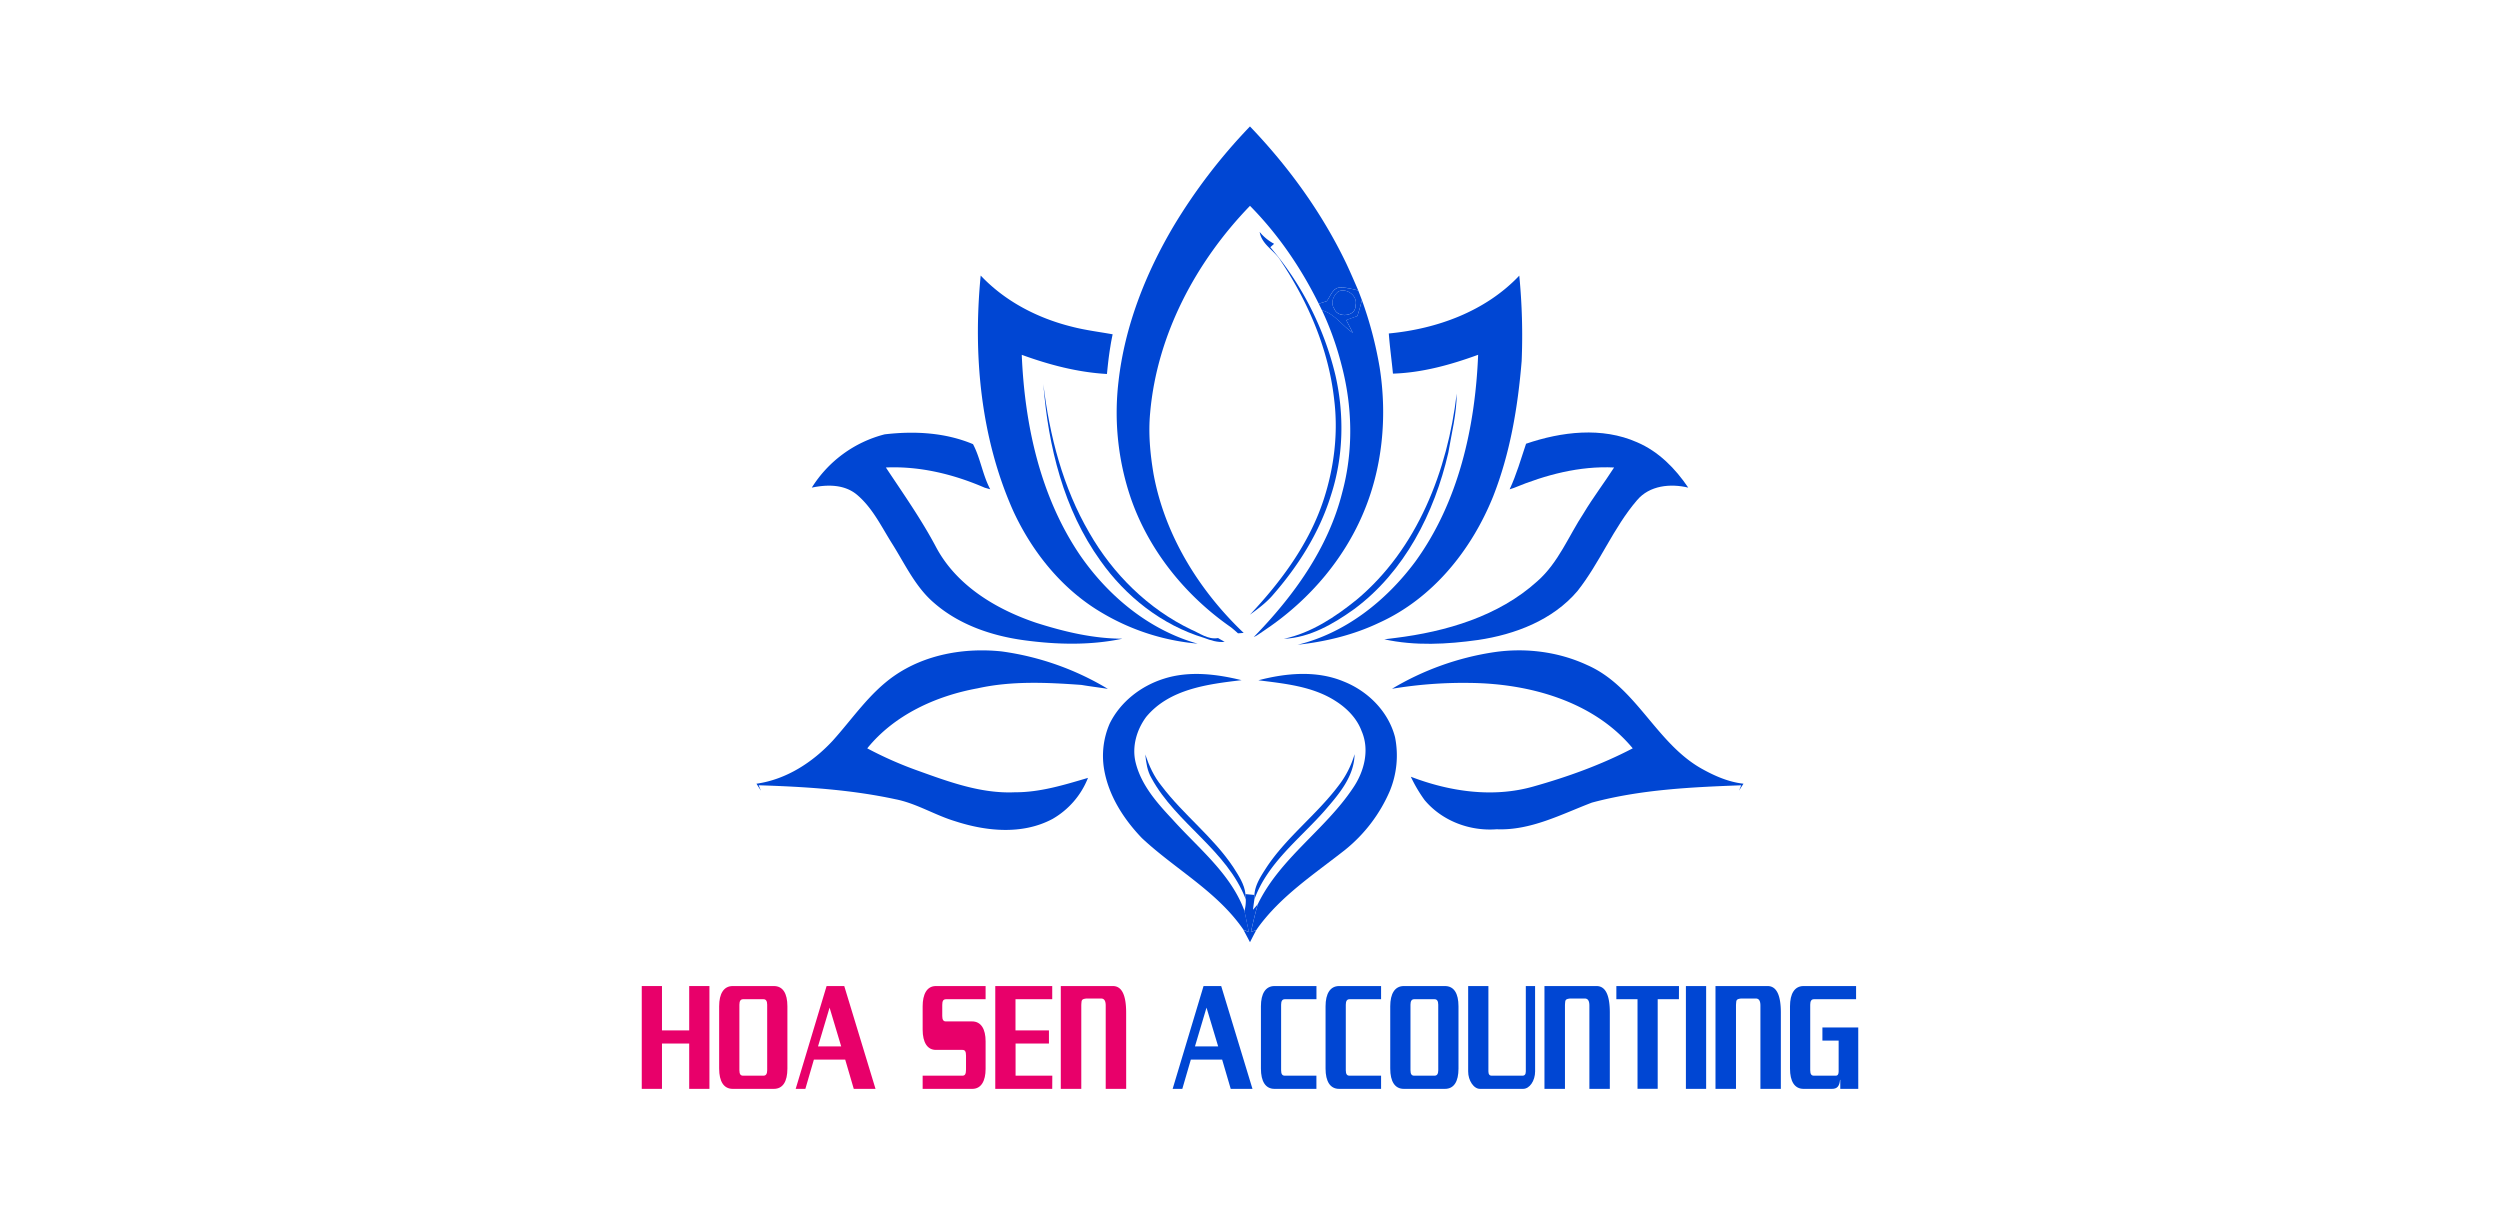 <svg id="Layer_1" data-name="Layer 1" xmlns="http://www.w3.org/2000/svg" viewBox="0 0 1618.3 786.69"><defs><style>.cls-1{fill:#0046d3;}.cls-2{fill:#e8006a;}</style></defs><path class="cls-1" d="M759.74,146.31a361.49,361.49,0,0,1,49.39-64.46c25.13,26.22,46.67,56,62.38,88.79,2.69,5.73,5.18,11.56,7.71,17.36-3.82-.83-7.64-2-11.57-1.89-5-.05-6.32,5.64-8.87,8.87l-5.13,1.62c-11.48-23.21-26.27-44.91-44.5-63.37-35,36.16-60.21,83.43-64.63,134-1.25,13.27,0,26.62,2.22,39.72,7.29,39.51,29.45,75.3,58.32,102.74l-3.67.28c-1.54-1.41-3.08-2.75-4.67-4-29.57-20.56-53.35-50-65-84.34a171.79,171.79,0,0,1-7.72-74.4C728,211.38,741.46,177.19,759.74,146.31Z"/><path class="cls-1" d="M634.82,178.36c15.77,16.72,36.82,27.6,59,33.11,8.67,2.26,17.6,3.34,26.41,4.93-.53,2.62-1.07,5.25-1.46,7.9-1,5.9-1.64,11.83-2.22,17.79-18.93-1.07-37.41-5.94-55.15-12.41C663.29,274.8,673.24,321,698.87,359c18.28,26.68,44.87,48.84,76.37,57.65a146.17,146.17,0,0,1-61.7-19.84c-25.71-15-45.16-39.08-57.57-65.88C634.72,283.36,629.81,229.76,634.82,178.36Z"/><path class="cls-1" d="M899,215.86c31.15-2.93,62.61-14.33,84.46-37.43A399.72,399.72,0,0,1,985,233.69c-2.44,29.81-7.45,59.65-18.44,87.62-14,34.79-39.16,66.1-73.82,81.81C876.2,411,858.17,415.38,840,417.36c31-7.56,57.38-28.55,76.17-53.83,28-38.58,38.77-86.94,40.66-133.87-17.7,6.45-36.2,11.62-55.14,12.2C900.86,233.19,899.63,224.55,899,215.86Z"/><path class="cls-1" d="M866.2,188.73c5.56-2.73,13,3,11.25,9,.41,7.17-11.5,8.36-13.74,2.16C861,196.21,863,191.4,866.2,188.73Z"/><path class="cls-1" d="M815.39,150.13a30.91,30.91,0,0,0,9.37,7.7L822.31,160A200.17,200.17,0,0,1,864.47,243c5.83,25.65,5.22,52.82-3,77.87-7.53,24.25-21.46,46.06-38.13,65-4.17,4.66-9.24,8.39-14.27,12.07,20.33-21.62,38.46-46.08,47.78-74.58,6.76-20.77,9.49-43,6.78-64.75-3.57-32.28-16.68-62.9-34.6-89.78C825,162.08,816.77,158.44,815.39,150.13Z"/><path class="cls-1" d="M741.36,488.37c2.42,7.29,5.63,14.35,10.52,20.33,14.12,18.72,33.35,33,46.41,52.59,3.43,5.4,7.26,11,7.94,17.49.06.87.17,2.59.21,3.45-12.16-32-45-49.06-61.05-78.5C742.65,499.07,741.9,493.66,741.36,488.37Z"/><path class="cls-1" d="M866.38,508.68a61.2,61.2,0,0,0,10.47-20.46c-.26,14.65-10.45,26.21-19.5,36.7-16.08,18.21-36.93,33.76-45.37,57.34,0-.74,0-2.22,0-3,.5-6.74,4.44-12.45,8-18C833,541.7,852.25,527.42,866.38,508.68Z"/><path class="cls-1" d="M858.78,195c2.55-3.23,3.9-8.92,8.87-8.87,3.93-.13,7.75,1.06,11.57,1.89.84,2.05,1.62,4.1,2.36,6.2-.78,3.51-1.83,7-2.92,10.37-2.42.86-4.83,1.74-7.23,2.61q2.16,4.13,4.31,8.31c-6.92-4.6-11.66-12.34-20-14.64-.71-1.44-1.39-2.85-2.09-4.25Zm7.42-6.25c-3.17,2.67-5.16,7.48-2.49,11.2,2.24,6.2,14.15,5,13.74-2.16C879.19,191.71,871.76,186,866.2,188.73Z"/><path class="cls-1" d="M881.58,194.2A251.06,251.06,0,0,1,893.1,238c5,32,1.82,65.53-11.15,95.37-12.49,28.89-33.66,53.68-59.29,71.79-3.06,2.11-6.08,4.23-9.18,6.26l-1.91.95c25.73-26.39,48.26-57.46,57.32-93.73,7.29-27,6.61-55.65-.54-82.57a198.33,198.33,0,0,0-12.61-35.24c8.34,2.3,13.08,10,20,14.64q-2.15-4.19-4.31-8.31c2.4-.87,4.81-1.75,7.23-2.61C879.75,201.16,880.8,197.71,881.58,194.2Z"/><path class="cls-1" d="M878.25,388.15c39.3-32.85,58.83-83.62,64.71-133.39,0,13-3.31,25.62-5.44,38.34-9,38.91-28.3,77-60.91,101.17-13.41,9.59-28.69,18.53-45.57,19.25C848.76,409.74,864.37,399.39,878.25,388.15Z"/><path class="cls-1" d="M675.38,248.66c4,33.47,12.65,66.9,29.74,96.2,15.27,26.68,38.07,49.29,65.91,62.66,5.61,2.36,11,6.69,17.44,5.5,1.42.78,2.87,1.62,4.27,2.49-4.64.43-9.08-1-13.35-2.61-27.29-8.28-50.74-26.82-67.09-50C688.5,329.77,678.5,288.82,675.38,248.66Z"/><path class="cls-1" d="M753.58,439.29c16.3-5.14,33.82-3,50.11,1-21.87,2.59-46.74,5.65-61.75,23.8-6.14,8.3-9.29,19.12-6.86,29.33,3.55,14.7,13.9,26.35,24,37.11,16.68,18.6,37.66,35,46.51,59.18,1,4.5,1.89,9,2.84,13.57l-3.45-1.35C788,577.1,760.71,562.68,739.2,542.54c-11.84-12.34-21.58-27.46-24.49-44.56a52.37,52.37,0,0,1,3.63-29.63C725.32,454.22,738.67,443.93,753.58,439.29Z"/><path class="cls-1" d="M814.57,440.36c17.93-4.69,37.66-6.52,55.16.76,15.75,6.24,28.95,19.36,33.29,36a60.21,60.21,0,0,1-3.41,35,99.13,99.13,0,0,1-28.9,38C850.86,565.77,829,580,814.08,600.78l-.85,1.27-3.47,1.17c1.36-6,2.78-12.05,4.48-18,14.36-29.67,43.48-48,61.5-75,7.32-10.64,11-24.73,5.65-37-3-8.11-9.32-14.58-16.49-19.2C850,444.26,831.82,442.55,814.57,440.36Z"/><path class="cls-1" d="M525.49,315.66a78.65,78.65,0,0,1,47.17-34.5c19.22-2.25,39.18-1.23,57.19,6.35,4.83,9.12,6.21,19.94,11.15,29.2-.88-.23-2.66-.74-3.55-1-20.12-8.71-41.93-14.07-64-13.09,11.24,16.95,23,33.6,32.53,51.63,13.25,24.85,38.81,40.17,64.75,48.9,18.05,5.75,36.78,10.24,55.82,10.3-20.83,4.4-42.55,3.86-63.6,1s-42-10-58.18-24.05C592.5,380,585.78,365,577.3,351.62c-6.9-11-12.69-23.2-22.85-31.6C546.29,313.41,535.21,313.59,525.49,315.66Z"/><path class="cls-1" d="M987.85,287.24c22.9-7.82,49.16-11.05,71.89-.94,13.9,5.93,24.77,17,33.09,29.34-11.53-2.75-25.06-1.46-33.15,8.16-15.36,17.86-24,40.41-38.59,58.83-16,18.83-40.43,28.11-64.31,31.64-20.06,2.82-40.83,3.93-60.71-.43l7-.86c33-4.11,67-14,92.12-36.78,13.64-12,20.23-29.28,30-44.11,6.08-10.14,13.27-19.53,19.64-29.47-22.39-1.11-44.36,4.75-64.88,13.23-.69.24-2,.68-2.73.9C981.65,307.24,984.52,297.16,987.85,287.24Z"/><path class="cls-1" d="M578.72,437.58c20.08-14,45.57-18.42,69.62-15.91a180.67,180.67,0,0,1,68.81,24.27c-5.67-.94-11.4-1.58-17.06-2.57-22.37-1.62-45.24-2.71-67.28,2.2-26.94,4.91-53.93,17.19-71.42,38.85a244.09,244.09,0,0,0,33,14.54c20.13,7.25,40.93,14.91,62.69,13.89,16.21.08,31.81-4.79,47.2-9.31a53.08,53.08,0,0,1-23,26.6c-19.37,10.35-42.78,8.05-63,1.45-13.28-4-25.17-11.64-38.85-14.27-29-6.24-58.77-8.07-88.34-9l1,2.4.47,1.13c-.73-1.15-2.19-3.43-2.91-4.58l.27,0c19.09-2.75,36.16-13.82,49.08-27.77C551.9,465.2,562.78,448.73,578.72,437.58Z"/><path class="cls-1" d="M967.07,422.18c20.37-3,41.64-.37,60.37,8.34,31.91,14,44.46,50.68,74.44,67.27,8.22,4.56,17,8.4,26.49,9.49l.25,0c-.74,1.15-2.2,3.41-2.94,4.54l.43-1,1-2.48c-32.37,1.19-65.22,2.75-96.64,11.21-19.88,7.58-39.65,18.15-61.61,17.25-17.45,1.35-35.36-5.38-46.69-18.89a93.79,93.79,0,0,1-8.92-15.12c25.06,9.61,53.13,13.8,79.35,6.33,22.12-6.22,43.89-14.05,64.3-24.71-25.32-30.55-67-41.95-105.37-42.34a280.48,280.48,0,0,0-50.46,3.8A180.81,180.81,0,0,1,967.07,422.18Z"/><path class="cls-1" d="M806.23,578.78l5.73.52c0,.74,0,2.22,0,3-.31,2.21-.61,4.41-.9,6.63.8-.91,2.38-2.75,3.16-3.66-1.7,5.94-3.12,11.95-4.48,18l3.47-1.17c-1.41,2.57-2.71,5.18-4.06,7.8-1.44-2.66-2.79-5.31-4.23-7.94l3.45,1.35c-.95-4.54-1.85-9.07-2.84-13.57a24.29,24.29,0,0,0,.89-7.46C806.4,581.37,806.29,579.65,806.23,578.78Z"/><path class="cls-2" d="M459.23,704.84h-13.1V675.5H428.51v29.34H415.42V638.29h13.09V667h17.62V638.29h13.1Z"/><path class="cls-2" d="M509.7,691.74c0,8.33-2.92,13.1-8.77,13.1H474.29c-5.81,0-8.77-4.83-8.77-13.1V651.38c0-8.17,3-13.09,8.77-13.09h26.64c5.85,0,8.77,4.77,8.77,13.09Zm-13.09-41.37c0-2.39-.79-3.55-2.39-3.55H481c-1.59,0-2.38,1.16-2.38,3.55v42.39c0,2.58.79,3.55,2.38,3.55h13.23c1.6,0,2.39-1.17,2.39-3.55Z"/><path class="cls-2" d="M566.74,704.84H552.66l-5.54-18.94H526.84l-5.51,18.94h-6.26l20-66.55h11.43Zm-22.21-27.47L537,652.25l-7.49,25.12Z"/><path class="cls-2" d="M638,691.94c0,7.77-2.86,12.9-8.57,12.9H597.25v-8.53H623c1.63,0,2.32-1,2.32-4v-8.93c0-2.64-.58-3.76-2.32-3.76H605.82c-5.44,0-8.57-4.72-8.57-13.1V651.38c0-7.66,2.65-13.09,8.57-13.09H638v8.53H612.45c-1.87,0-2.51,1.06-2.51,3.75v7.06c0,2.28.61,3.55,2.28,3.55h17c5.89,0,8.78,5,8.78,12.89Z"/><path class="cls-2" d="M681.13,704.84H644.26V638.29h36.87v8.53H657.35V667H679v8.48h-21.6v20.81h23.78Z"/><path class="cls-2" d="M729,704.84H715.75V650.93c0-3.15-1-4.67-3.2-4.57h-8.63a8.06,8.06,0,0,0-2.49.35,1.84,1.84,0,0,0-1.32,1.73,22.28,22.28,0,0,0-.17,2.49v53.91H686.67V638.29h33.71c5.75,0,8.6,5.73,8.6,17.21Z"/><path class="cls-1" d="M810.75,704.84H796.67l-5.55-18.94H770.85l-5.51,18.94h-6.26l20-66.55h11.43Zm-22.21-27.47L781,652.25l-7.48,25.12Z"/><path class="cls-1" d="M852.14,704.84H825c-5.82,0-8.78-4.83-8.78-13.1V651.38c0-8.17,3-13.09,8.78-13.09h27.17v8.53H831.67c-1.6,0-2.38,1.16-2.38,3.55v42.39c0,2.58.78,3.55,2.38,3.55h20.47Z"/><path class="cls-1" d="M894,704.84H866.84c-5.82,0-8.78-4.83-8.78-13.1V651.38c0-8.17,3-13.09,8.78-13.09H894v8.53H873.54c-1.6,0-2.38,1.16-2.38,3.55v42.39c0,2.58.78,3.55,2.38,3.55H894Z"/><path class="cls-1" d="M944.11,691.74c0,8.33-2.92,13.1-8.77,13.1H908.71c-5.82,0-8.78-4.83-8.78-13.1V651.38c0-8.17,3-13.09,8.78-13.09h26.63c5.85,0,8.77,4.77,8.77,13.09ZM931,650.37c0-2.39-.78-3.55-2.38-3.55H915.41c-1.6,0-2.38,1.16-2.38,3.55v42.39c0,2.58.78,3.55,2.38,3.55h13.23c1.6,0,2.38-1.17,2.38-3.55Z"/><path class="cls-1" d="M993.71,693.52c0,6.09-3.54,11.32-7.79,11.32H958.2c-4.15.2-7.89-5.43-7.83-11.32V638.29h13.1v55.23c0,1.87.71,2.79,2.11,2.79h20c1.4,0,2.11-.92,2.11-2.79V638.29h6Z"/><path class="cls-1" d="M1042.07,704.84h-13.23V650.93c0-3.15-1-4.67-3.2-4.57H1017a8,8,0,0,0-2.48.35,1.84,1.84,0,0,0-1.32,1.73,22.28,22.28,0,0,0-.17,2.49v53.91H999.76V638.29h33.71c5.75,0,8.6,5.73,8.6,17.21Z"/><path class="cls-1" d="M1086.8,646.82h-13.74v58H1060v-58h-13.7v-8.53h40.54Z"/><path class="cls-1" d="M1104.42,704.84h-13.1V638.29h13.1Z"/><path class="cls-1" d="M1152.78,704.84h-13.23V650.93c0-3.15-1-4.67-3.19-4.57h-8.64a8.11,8.11,0,0,0-2.49.35,1.85,1.85,0,0,0-1.32,1.73c-.1,1-.17,1.78-.17,2.49v53.91h-13.27V638.29h33.71c5.75,0,8.6,5.73,8.6,17.21Z"/><path class="cls-1" d="M1202.89,704.84h-11.64V699h-.17c-.37,4.11-1.83,5.84-5.2,5.84h-18.4c-5.82,0-8.78-4.83-8.78-13.1V651.38c0-8.17,3-13.09,8.78-13.09h34v8.53h-27.31c-1.6,0-2.38,1.16-2.38,3.55v42.39c0,2.58.78,3.55,2.38,3.55h14.15c1.26,0,1.87-.92,1.87-2.69v-20h-10.51v-8.53h23.2Z"/></svg>